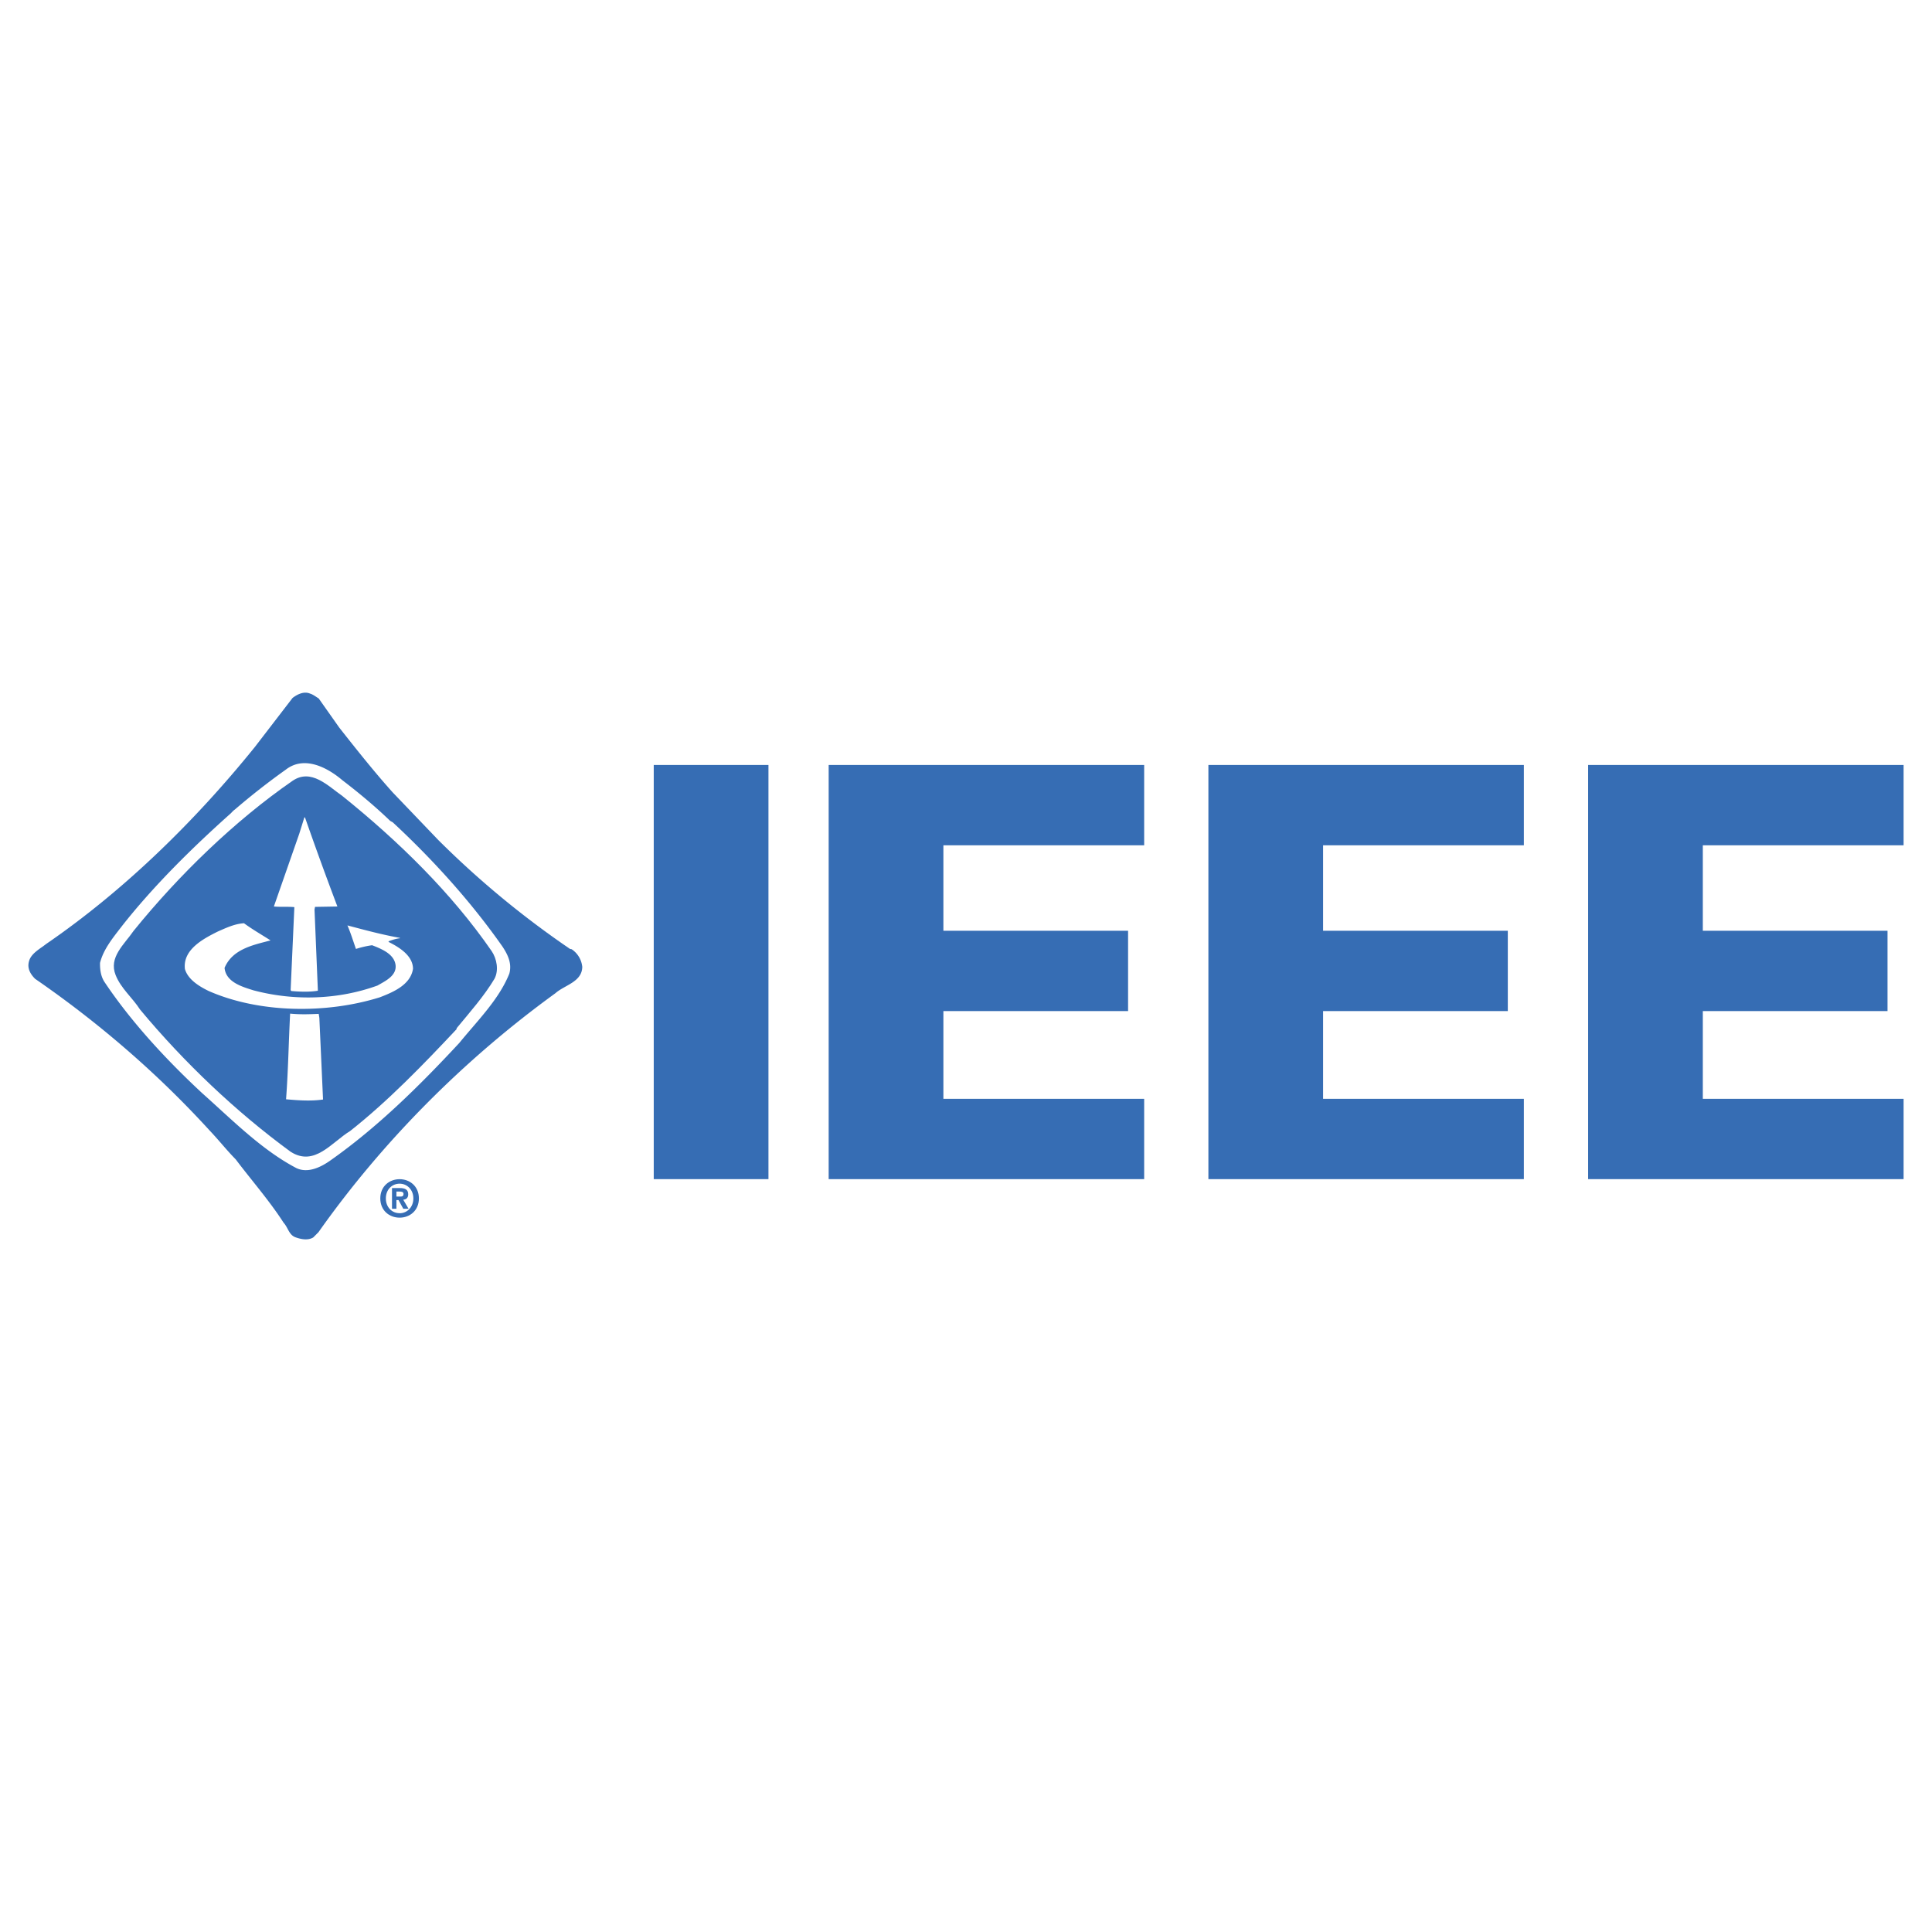 <svg xmlns="http://www.w3.org/2000/svg" width="2500" height="2500" viewBox="0 0 192.756 192.756"><g fill-rule="evenodd" clip-rule="evenodd"><path fill="#fff" d="M0 0h192.756v192.756H0V0z"/><path fill="#366db4" d="M65.224 76.323h11.445v41.318H65.224V76.323zM82.676 117.641V76.323h31.478v8.011H94.122v8.527h18.427v8.012H94.122v8.756h20.032v8.012H82.676zM120.562 117.641V76.323h31.475v8.011h-20.031v8.527h18.428v8.012h-18.428v8.756h20.031v8.012h-31.475zM158.447 117.641V76.323h31.475v8.011h-20.031v8.527h18.427v8.012h-18.427v8.756h20.031v8.012h-31.475zM33.866 72.616c1.699 2.154 3.486 4.41 5.324 6.453l4.54 4.742a91.949 91.949 0 0 0 13.146 10.867l.152.024a2.396 2.396 0 0 1 1.065 1.764c-.024 1.508-1.761 1.811-2.674 2.623-9.091 6.592-17.23 14.756-23.646 23.848l-.517.52c-.521.318-1.193.191-1.739 0-.697-.229-.772-.988-1.217-1.459-1.419-2.205-3.233-4.271-4.779-6.324-.913-.928-1.674-1.902-2.612-2.891-5.275-5.785-11.209-10.855-17.408-15.127-.444-.445-.812-1.029-.609-1.738.191-.786 1.103-1.255 1.712-1.736 7.746-5.313 14.847-12.247 20.842-19.678l3.742-4.869c.493-.378 1.154-.695 1.761-.429.279.075.597.328.85.479l2.067 2.931z"/><path d="M28.515 76.787a70.47 70.47 0 0 0-5.085 3.982c-.139.088-.304.277-.392.367-3.892 3.474-7.746 7.277-10.891 11.283-.887 1.153-1.825 2.282-2.168 3.651-.013.734.102 1.42.496 1.977 2.661 3.969 6.188 7.762 9.698 11.02 3.031 2.699 5.947 5.668 9.407 7.479 1.141.533 2.422-.088 3.373-.76 4.704-3.311 8.901-7.455 12.88-11.74 1.838-2.256 3.944-4.322 4.983-6.908.279-1.029-.165-1.903-.671-2.678-3.106-4.437-6.885-8.632-10.955-12.412l-.266-.152c-1.471-1.42-3.144-2.813-4.754-4.043-1.535-1.307-3.828-2.486-5.655-1.066z" fill="#fff"/><path d="M29.188 77.902c-5.795 4.006-11.373 9.432-15.861 14.972-.914 1.345-2.511 2.626-1.788 4.415.52 1.318 1.687 2.268 2.435 3.434 4.398 5.287 9.597 10.219 15.022 14.188 2.384 1.521 4.083-.938 5.934-2.068 3.791-2.99 7.303-6.629 10.625-10.166v-.088c1.33-1.611 2.738-3.195 3.777-4.932.458-.852.229-2.018-.28-2.766-4.019-5.82-9.292-10.966-14.883-15.467-1.446-1.015-3.119-2.789-4.981-1.522z" fill="#366db4"/><path d="M30.366 81.554l-.506 1.622-2.536 7.266c.634.062 1.42 0 2.041.062v.064l-.368 8.215.064.09c.812.074 1.824.113 2.649-.027v-.125l-.33-7.975.051-.266 2.231-.038a357.585 357.585 0 0 1-3.233-8.888h-.063z" fill="#fff"/><path d="M21.733 92.938c-1.422.71-3.513 1.79-3.284 3.739.304 1.066 1.458 1.75 2.371 2.195 5.045 2.219 11.741 2.295 17.064.633 1.319-.506 3.082-1.24 3.322-2.852-.013-1.333-1.42-2.168-2.435-2.675v-.063c.354-.139.762-.267 1.129-.306v-.038c-1.788-.317-3.513-.786-5.236-1.242.33.76.57 1.559.85 2.347a9.482 9.482 0 0 1 1.609-.37c.914.356 2.219.863 2.346 2.003.102 1.066-1.065 1.584-1.8 2.016-3.905 1.42-8.305 1.561-12.375.482-1.127-.354-2.751-.812-2.89-2.242.799-1.889 2.866-2.284 4.589-2.739-.887-.572-1.787-1.079-2.649-1.713-.925.053-1.774.458-2.611.825zM28.946 101.129c-.151 2.916-.189 5.617-.405 8.547 1.154.102 2.459.203 3.689.023l-.368-8.152-.064-.393c-.937.039-1.824.076-2.852-.025z" fill="#fff"/><path d="M39.551 119.381v-.498h.31c.168 0 .396.016.396.227 0 .229-.117.271-.314.271h-.392zm0 .349h.209l.475.867h.524l-.528-.902c.275-.023.497-.16.497-.539 0-.473-.314-.623-.847-.623h-.771v2.064h.44v-.867h.001zm2.243-.164c0-1.213-.909-1.918-1.924-1.918-1.019 0-1.928.705-1.928 1.918s.909 1.92 1.928 1.92c1.015 0 1.924-.707 1.924-1.92zm-.553 0c0 .883-.63 1.479-1.371 1.479v-.006c-.76.006-1.374-.59-1.374-1.473s.614-1.471 1.374-1.471c.741.001 1.371.589 1.371 1.471z" fill="#366db4"/></g></svg>
